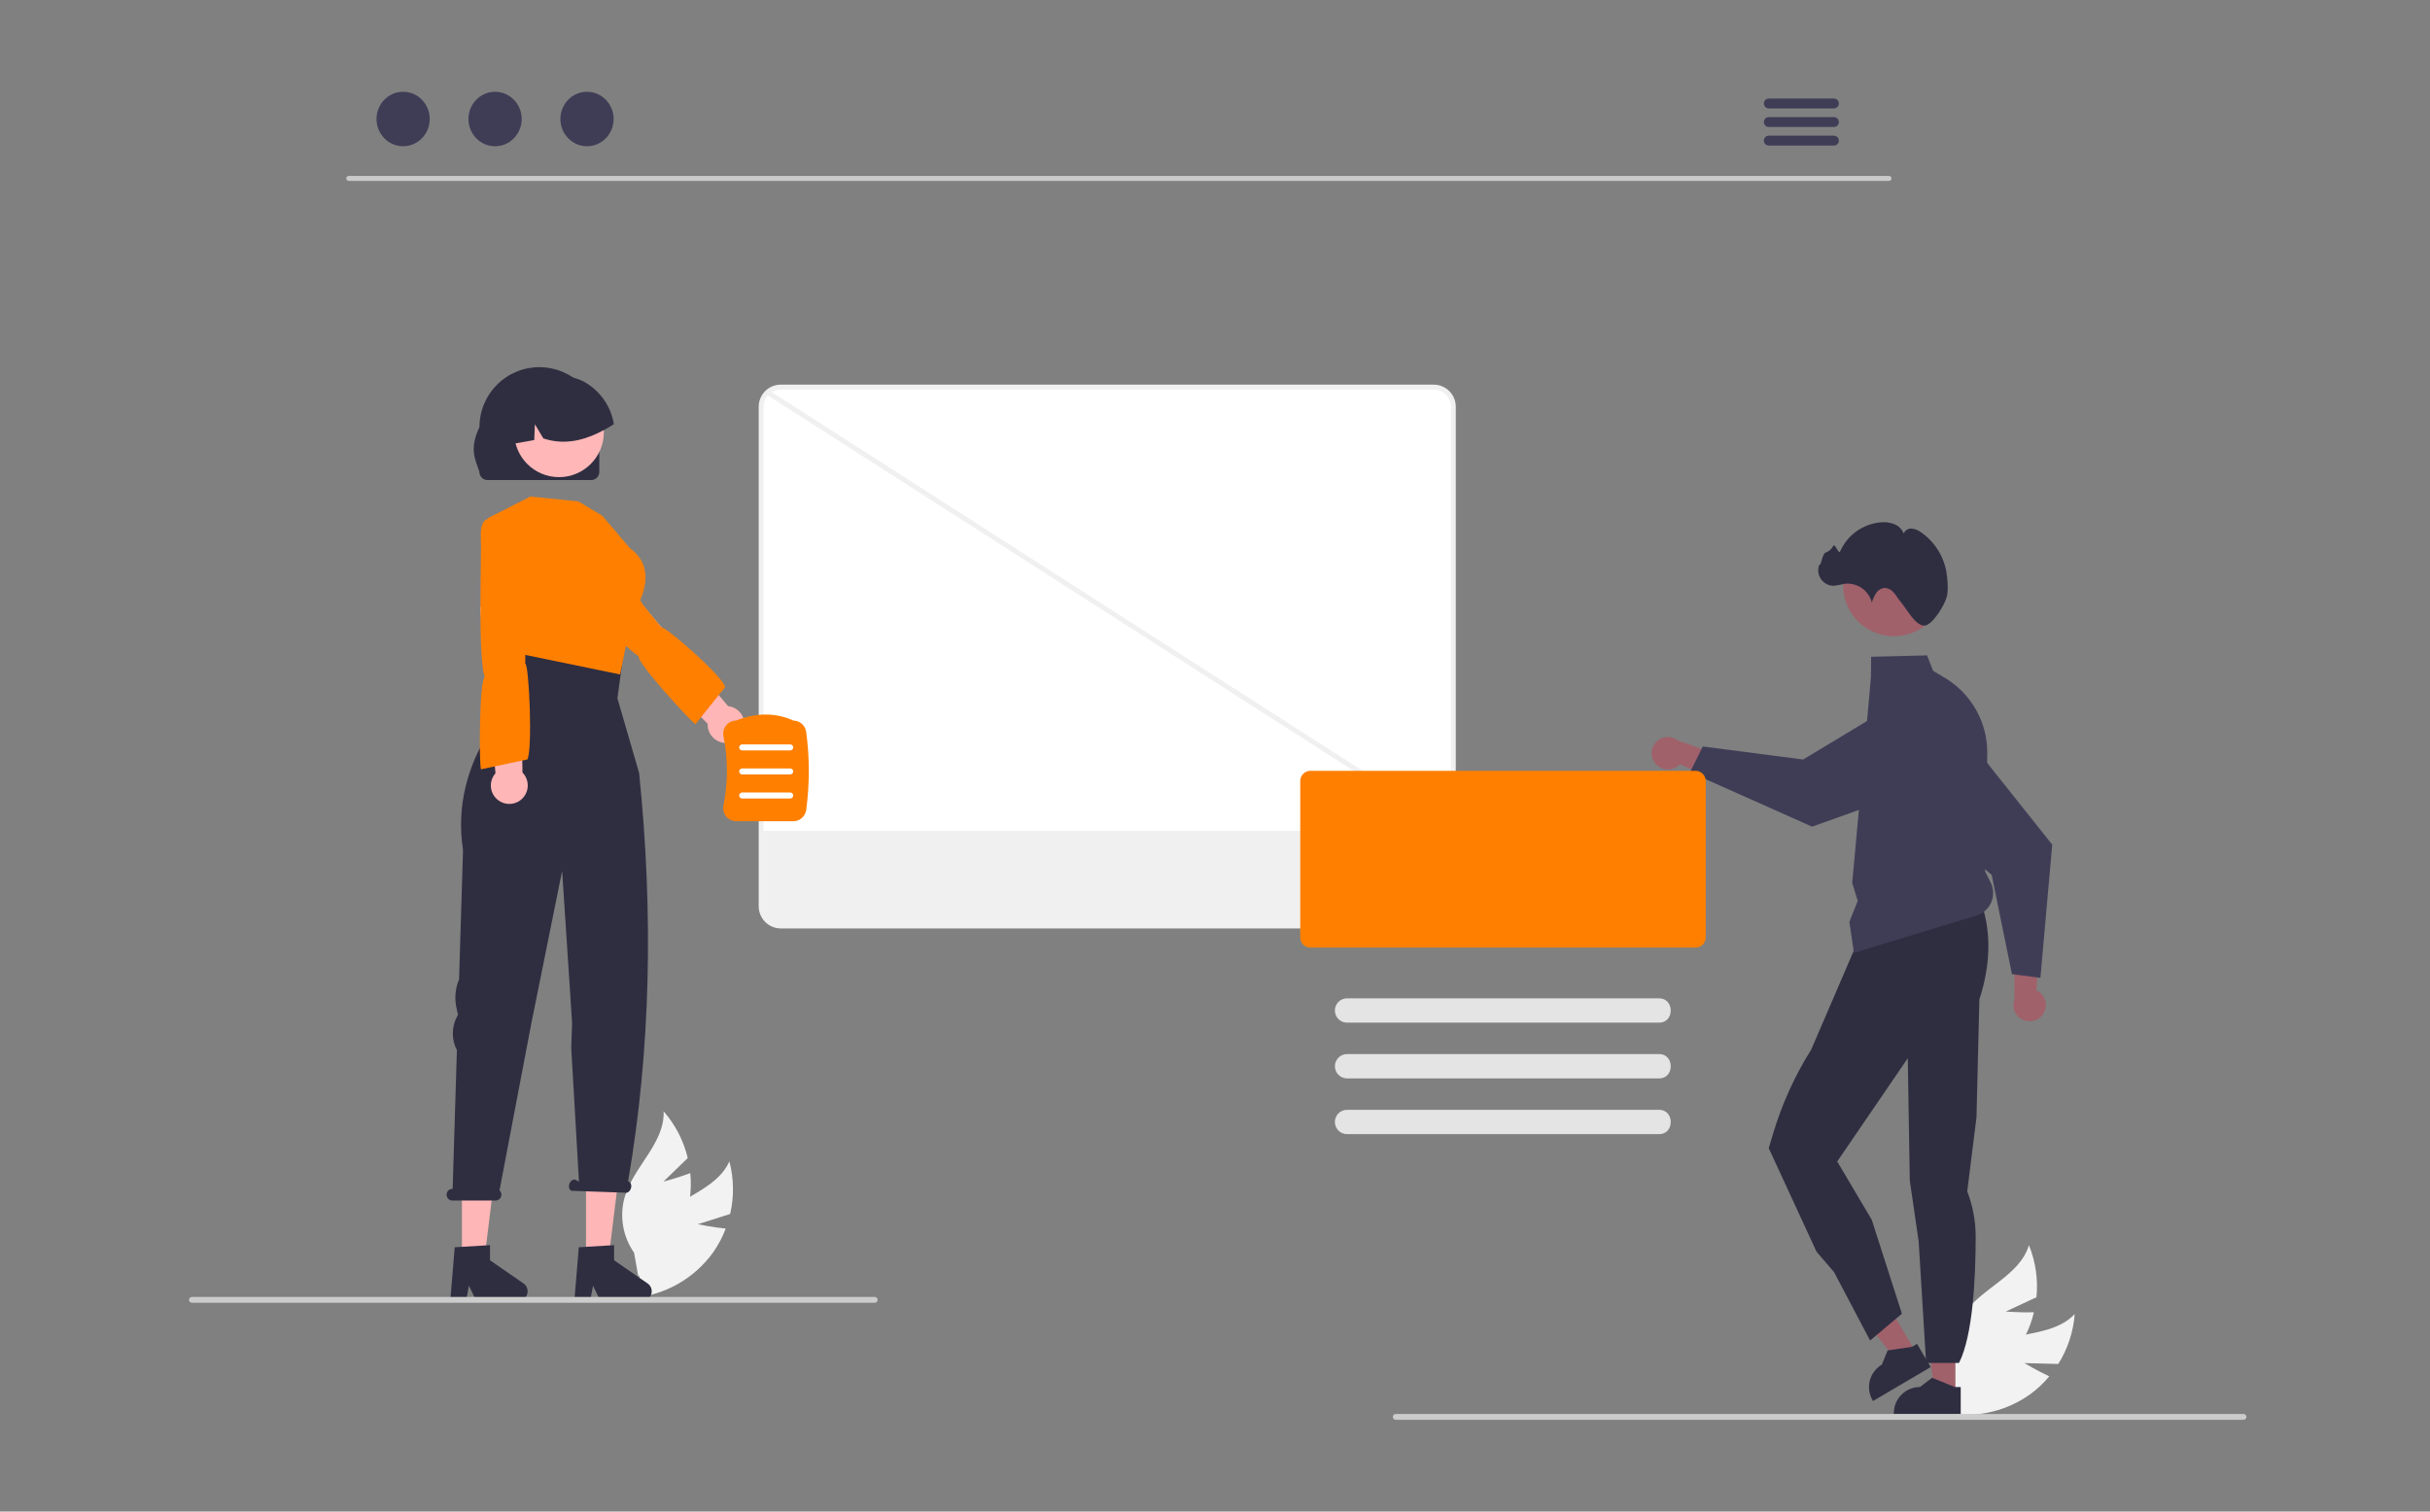 <svg width="450" height="280" viewBox="0 0 450 280" fill="none" xmlns="http://www.w3.org/2000/svg">
<rect x="0" y="0" width="450" height="280" fill="#808080" stroke="none"/>
<g clip-path="url(#clip0_3593_1725)">
<path d="M374.893 252.494L381.159 252.659C382.911 249.87 383.958 246.694 384.207 243.408C380.192 247.67 373.111 246.6 367.926 249.314C366.315 250.174 364.918 251.385 363.839 252.858C362.759 254.331 362.024 256.029 361.689 257.825L359.105 261.446C361.961 262.171 364.94 262.268 367.837 261.729C370.733 261.19 373.479 260.029 375.884 258.325C377.224 257.356 378.436 256.222 379.493 254.949C377.169 253.873 374.893 252.494 374.893 252.494Z" fill="#F2F2F2"/>
<path d="M371.44 242.943L377.121 240.293C377.448 237.013 376.97 233.704 375.729 230.651C374.034 236.259 367.219 238.463 363.788 243.208C362.729 244.696 362.018 246.404 361.708 248.204C361.397 250.005 361.496 251.853 361.996 253.61L361.297 258.005C364.176 257.379 366.885 256.135 369.237 254.359C371.59 252.583 373.53 250.318 374.924 247.719C375.691 246.254 376.272 244.697 376.651 243.086C374.091 243.161 371.44 242.943 371.44 242.943Z" fill="#F2F2F2"/>
<path d="M362.116 258.19H358.273L356.445 243.35H362.117L362.116 258.19Z" fill="#A0616A"/>
<path d="M362.015 256.932L357.915 255.265L357.794 255.215L355.53 256.932C354.287 256.932 353.093 257.412 352.195 258.273C351.298 259.133 350.767 260.307 350.713 261.55C350.707 261.618 350.707 261.69 350.707 261.761V261.919H363.097V256.932L362.015 256.932Z" fill="#2F2E41"/>
<path d="M354.799 250.514L351.487 252.466L342.395 240.603L347.283 237.724L354.799 250.514Z" fill="#A0616A"/>
<path d="M357.088 252.47L356.638 251.703L355.01 248.933L354.163 249.433L354.077 249.482L349.697 250.128L349.567 250.147L348.488 252.777C347.942 253.099 347.464 253.525 347.083 254.031C346.701 254.537 346.423 255.114 346.264 255.728C346.105 256.342 346.068 256.981 346.156 257.609C346.244 258.237 346.454 258.842 346.776 259.388L346.856 259.522L357.535 253.231L357.088 252.47Z" fill="#2F2E41"/>
<path d="M366.985 167.463C368.786 172.903 368.596 178.809 366.552 185.147L366.018 206.936L364.304 220.68C365.338 223.373 365.868 226.234 365.868 229.119C365.861 236.681 365.353 247.425 362.779 252.471H356.686L355.31 229.997L353.669 218.697L353.466 206.588L353.29 196.027L346.665 205.727L340.227 215.152L346.626 225.96L352.209 243.35L346.316 248.318L339.631 235.629L336.391 231.86L327.547 212.69L328.342 210.021C329.979 204.524 332.356 199.277 335.408 194.423L344.205 173.98L366.985 167.463Z" fill="#2F2E41"/>
<path d="M265.499 171.528H144.588C143.624 171.526 142.699 171.142 142.016 170.459C141.334 169.776 140.95 168.85 140.949 167.884V75.343C140.95 74.377 141.334 73.451 142.016 72.768C142.699 72.085 143.624 71.7 144.588 71.699H265.499C266.464 71.7 267.389 72.085 268.071 72.768C268.754 73.451 269.137 74.377 269.138 75.343V167.884C269.137 168.85 268.754 169.776 268.071 170.459C267.389 171.142 266.464 171.526 265.499 171.528Z" fill="white"/>
<path d="M265.501 171.98H144.59C143.506 171.979 142.466 171.547 141.699 170.779C140.933 170.011 140.501 168.97 140.5 167.884V75.343C140.501 74.257 140.933 73.217 141.699 72.449C142.466 71.681 143.506 71.249 144.59 71.248H265.501C266.585 71.249 267.625 71.681 268.392 72.449C269.159 73.217 269.59 74.257 269.591 75.343V167.884C269.59 168.97 269.159 170.011 268.392 170.779C267.625 171.547 266.585 171.979 265.501 171.98ZM144.59 72.151C143.745 72.152 142.935 72.489 142.337 73.087C141.739 73.686 141.403 74.497 141.402 75.343V167.884C141.403 168.731 141.739 169.542 142.337 170.14C142.935 170.739 143.745 171.075 144.59 171.076H265.501C266.346 171.075 267.157 170.739 267.754 170.14C268.352 169.542 268.688 168.731 268.689 167.884V75.343C268.688 74.497 268.352 73.686 267.754 73.087C267.157 72.489 266.346 72.152 265.501 72.151H144.59Z" fill="#F0F0F0"/>
<path d="M141.23 153.911V167.884C141.232 168.776 141.586 169.631 142.216 170.262C142.846 170.892 143.7 171.247 144.59 171.248H265.501C266.392 171.247 267.246 170.892 267.876 170.262C268.505 169.631 268.86 168.776 268.861 167.884V153.911H141.23Z" fill="#F0F0F0"/>
<path d="M142.369 72.289L141.883 73.05L268.617 154.291L269.104 153.531L142.369 72.289Z" fill="#F0F0F0"/>
<path d="M349.834 33.511H64.565C64.446 33.508 64.332 33.459 64.248 33.373C64.164 33.288 64.117 33.172 64.117 33.052C64.117 32.932 64.164 32.817 64.248 32.732C64.332 32.646 64.446 32.596 64.565 32.594H349.834C349.953 32.596 350.067 32.646 350.151 32.732C350.235 32.817 350.282 32.932 350.282 33.052C350.282 33.172 350.235 33.288 350.151 33.373C350.067 33.459 349.953 33.508 349.834 33.511Z" fill="#CACACA"/>
<path d="M74.651 27.09C77.374 27.09 79.58 24.831 79.58 22.045C79.58 19.259 77.374 17 74.651 17C71.929 17 69.723 19.259 69.723 22.045C69.723 24.831 71.929 27.09 74.651 27.09Z" fill="#3F3D56"/>
<path d="M91.679 27.09C94.401 27.09 96.608 24.831 96.608 22.045C96.608 19.259 94.401 17 91.679 17C88.957 17 86.75 19.259 86.75 22.045C86.75 24.831 88.957 27.09 91.679 27.09Z" fill="#3F3D56"/>
<path d="M108.706 27.09C111.428 27.09 113.635 24.831 113.635 22.045C113.635 19.259 111.428 17 108.706 17C105.984 17 103.777 19.259 103.777 22.045C103.777 24.831 105.984 27.09 108.706 27.09Z" fill="#3F3D56"/>
<path d="M339.634 18.25H327.538C327.299 18.255 327.07 18.354 326.903 18.525C326.735 18.696 326.641 18.927 326.641 19.167C326.641 19.407 326.735 19.638 326.903 19.809C327.07 19.98 327.299 20.079 327.538 20.084H339.634C339.873 20.079 340.102 19.98 340.27 19.809C340.437 19.638 340.531 19.407 340.531 19.167C340.531 18.927 340.437 18.696 340.27 18.525C340.102 18.354 339.873 18.255 339.634 18.25Z" fill="#3F3D56"/>
<path d="M339.634 21.692H327.538C327.299 21.697 327.07 21.796 326.903 21.967C326.735 22.139 326.641 22.369 326.641 22.609C326.641 22.849 326.735 23.08 326.903 23.251C327.07 23.423 327.299 23.522 327.538 23.526H339.634C339.873 23.522 340.102 23.423 340.27 23.251C340.437 23.08 340.531 22.849 340.531 22.609C340.531 22.369 340.437 22.139 340.27 21.967C340.102 21.796 339.873 21.697 339.634 21.692Z" fill="#3F3D56"/>
<path d="M339.634 25.13H327.538C327.299 25.135 327.07 25.233 326.903 25.405C326.735 25.576 326.641 25.807 326.641 26.047C326.641 26.287 326.735 26.517 326.903 26.689C327.07 26.86 327.299 26.959 327.538 26.964H339.634C339.873 26.959 340.102 26.86 340.27 26.689C340.437 26.517 340.531 26.287 340.531 26.047C340.531 25.807 340.437 25.576 340.27 25.405C340.102 25.233 339.873 25.135 339.634 25.13Z" fill="#3F3D56"/>
<path d="M306.483 141.351C306.747 141.698 307.085 141.984 307.471 142.187C307.857 142.391 308.283 142.507 308.719 142.527C309.155 142.548 309.591 142.473 309.994 142.307C310.398 142.141 310.76 141.888 311.056 141.566L320.785 145.803L319.838 140.365L310.744 137.176C310.172 136.714 309.45 136.479 308.716 136.514C307.982 136.55 307.287 136.854 306.762 137.368C306.236 137.883 305.918 138.572 305.867 139.306C305.815 140.04 306.035 140.768 306.483 141.351Z" fill="#A0616A"/>
<path d="M315.332 138.278L333.918 140.69L353.085 129.13C354.11 128.512 355.254 128.118 356.442 127.974C357.63 127.831 358.835 127.941 359.978 128.297C361.12 128.653 362.174 129.248 363.071 130.042C363.967 130.835 364.686 131.81 365.179 132.902C366.068 134.878 366.17 137.119 365.462 139.168C364.755 141.216 363.293 142.916 361.374 143.92L335.619 153.11L335.57 153.127L312.973 143.048L315.332 138.278Z" fill="#3F3D56"/>
<path d="M342.477 170.752L344.022 166.885L343 163.56L346.027 130.422L346.474 125.4L346.504 121.656L356.856 121.403L357.979 124.258L360.2 125.588C362.623 127.042 364.619 129.11 365.99 131.582C367.361 134.055 368.057 136.845 368.009 139.672L367.607 161.409L368.64 163.478C368.921 164.04 369.077 164.656 369.097 165.283C369.118 165.911 369.002 166.536 368.759 167.115C368.516 167.694 368.15 168.213 367.687 168.637C367.224 169.061 366.675 169.38 366.078 169.572L343.32 176.497L342.477 170.752Z" fill="#3F3D56"/>
<path d="M350.73 117.854C355.925 117.854 360.136 113.637 360.136 108.436C360.136 103.235 355.925 99.019 350.73 99.019C345.535 99.019 341.324 103.235 341.324 108.436C341.324 113.637 345.535 117.854 350.73 117.854Z" fill="#A0616A"/>
<path d="M360.528 110.489C360.808 109.306 360.68 107.641 360.521 106.449C360.318 104.878 359.788 103.367 358.964 102.015C358.141 100.662 357.042 99.498 355.741 98.597C355.242 98.217 354.648 97.981 354.025 97.914C353.714 97.888 353.402 97.961 353.135 98.123C352.867 98.285 352.658 98.528 352.536 98.816C352.38 98.424 352.144 98.068 351.845 97.771C351.545 97.474 351.188 97.241 350.795 97.087C350.006 96.784 349.157 96.67 348.316 96.753C346.686 96.887 345.123 97.461 343.792 98.413C342.462 99.366 341.414 100.661 340.759 102.162C340.508 102.759 339.806 100.552 339.488 101.117C339.195 101.704 338.685 102.153 338.066 102.368C337.442 102.542 337.189 105.115 336.943 104.515C336.753 104.958 336.678 105.443 336.724 105.923C336.771 106.403 336.939 106.864 337.212 107.262C337.484 107.66 337.853 107.983 338.283 108.2C338.714 108.417 339.193 108.521 339.674 108.503C340.304 108.421 340.928 108.302 341.543 108.145C342.673 108.002 343.816 108.279 344.756 108.922C345.696 109.565 346.368 110.531 346.645 111.637C346.817 110.994 347.091 110.383 347.458 109.827C347.644 109.551 347.893 109.323 348.184 109.163C348.476 109.003 348.801 108.914 349.134 108.905C349.452 108.942 349.759 109.043 350.036 109.203C350.314 109.362 350.556 109.577 350.747 109.834C351.161 110.32 351.472 110.888 351.89 111.373C353.114 112.793 354.769 116.107 356.513 115.865C357.89 115.674 360.145 112.105 360.528 110.489Z" fill="#2F2E41"/>
<path d="M378.358 187.834C378.601 187.471 378.761 187.059 378.828 186.627C378.895 186.195 378.866 185.754 378.744 185.334C378.622 184.914 378.409 184.527 378.122 184.198C377.834 183.87 377.477 183.608 377.078 183.433L377.923 172.844L373.094 175.506L373.031 185.153C372.781 185.845 372.793 186.605 373.064 187.288C373.336 187.972 373.849 188.532 374.505 188.862C375.162 189.193 375.917 189.27 376.627 189.081C377.337 188.891 377.953 188.448 378.358 187.834Z" fill="#A0616A"/>
<path d="M372.583 180.447L368.831 162.062L351.691 147.66C350.774 146.89 350.031 145.934 349.51 144.856C348.989 143.777 348.702 142.6 348.667 141.402C348.633 140.205 348.853 139.014 349.312 137.907C349.771 136.8 350.459 135.804 351.33 134.983C352.908 133.499 354.993 132.675 357.157 132.681C359.322 132.686 361.403 133.519 362.974 135.011L380.012 156.422L380.044 156.462L377.855 181.134L372.583 180.447Z" fill="#3F3D56"/>
<path d="M415.461 263H258.468C258.398 263 258.328 262.986 258.262 262.959C258.197 262.932 258.138 262.892 258.088 262.843C258.038 262.793 257.998 262.733 257.971 262.668C257.944 262.602 257.93 262.532 257.93 262.462C257.93 262.391 257.944 262.321 257.971 262.255C257.998 262.19 258.038 262.131 258.088 262.081C258.138 262.031 258.197 261.991 258.262 261.964C258.328 261.937 258.398 261.924 258.468 261.924H415.461C415.532 261.924 415.602 261.937 415.667 261.964C415.732 261.991 415.792 262.031 415.842 262.081C415.892 262.131 415.931 262.19 415.959 262.255C415.986 262.321 416 262.391 416 262.462C416 262.532 415.986 262.602 415.959 262.668C415.931 262.733 415.892 262.793 415.842 262.843C415.792 262.892 415.732 262.932 415.667 262.959C415.602 262.986 415.532 263 415.461 263Z" fill="#CCCCCC"/>
<path d="M314.004 175.529H242.66C242.163 175.528 241.687 175.33 241.335 174.978C240.983 174.626 240.786 174.149 240.785 173.651V144.667C240.786 144.169 240.983 143.692 241.335 143.34C241.687 142.988 242.163 142.79 242.66 142.789H314.004C314.501 142.79 314.978 142.988 315.329 143.34C315.681 143.692 315.879 144.169 315.879 144.667V173.651C315.879 174.149 315.681 174.626 315.329 174.978C314.978 175.33 314.501 175.528 314.004 175.529Z" fill="#FF7F00"/>
<path d="M307.21 189.433H249.453C249.157 189.434 248.864 189.376 248.591 189.263C248.317 189.15 248.069 188.984 247.859 188.774C247.65 188.565 247.484 188.317 247.371 188.043C247.258 187.77 247.199 187.476 247.199 187.18C247.199 186.884 247.258 186.591 247.371 186.317C247.484 186.044 247.65 185.795 247.859 185.586C248.069 185.377 248.317 185.211 248.591 185.098C248.864 184.985 249.157 184.927 249.453 184.927H307.21C310.112 184.886 310.141 189.474 307.21 189.433Z" fill="#E4E4E4"/>
<path d="M307.211 199.76H249.453C248.857 199.76 248.284 199.523 247.862 199.1C247.44 198.678 247.203 198.105 247.203 197.507C247.203 196.91 247.44 196.337 247.862 195.914C248.284 195.492 248.857 195.254 249.453 195.254H307.211C310.113 195.214 310.142 199.801 307.211 199.76Z" fill="#E4E4E4"/>
<path d="M307.21 210.087H249.453C249.157 210.087 248.864 210.029 248.591 209.916C248.317 209.803 248.069 209.637 247.859 209.428C247.65 209.219 247.484 208.97 247.371 208.696C247.258 208.423 247.199 208.13 247.199 207.833C247.199 207.537 247.258 207.244 247.371 206.97C247.484 206.697 247.65 206.448 247.859 206.239C248.069 206.03 248.317 205.864 248.591 205.751C248.864 205.638 249.157 205.58 249.453 205.58H307.21C310.112 205.54 310.141 210.127 307.21 210.087Z" fill="#E4E4E4"/>
<path d="M129.241 226.771L135.215 224.873C135.96 221.663 135.91 218.32 135.071 215.133C132.671 220.476 125.63 221.785 121.618 226.05C120.377 227.389 119.453 228.992 118.914 230.737C118.376 232.483 118.237 234.328 118.507 236.135L117.25 240.404C120.185 240.153 123.032 239.268 125.592 237.809C128.153 236.351 130.368 234.354 132.083 231.956C133.033 230.601 133.808 229.132 134.39 227.583C131.843 227.328 129.241 226.771 129.241 226.771Z" fill="#F2F2F2"/>
<path d="M122.86 218.877L127.361 214.511C126.598 211.306 125.064 208.335 122.894 205.857C123.126 211.711 117.407 216.027 115.715 221.636C115.201 223.389 115.088 225.236 115.383 227.039C115.679 228.842 116.376 230.556 117.423 232.052L118.199 236.435C120.715 234.899 122.868 232.836 124.51 230.387C126.153 227.938 127.245 225.161 127.713 222.249C127.959 220.613 127.998 218.952 127.83 217.305C125.436 218.214 122.86 218.877 122.86 218.877Z" fill="#F2F2F2"/>
<path d="M134.895 137.592C134.404 137.658 133.903 137.615 133.43 137.467C132.956 137.318 132.521 137.067 132.155 136.732C131.789 136.397 131.5 135.986 131.31 135.527C131.12 135.068 131.032 134.573 131.054 134.077L109.355 112.033L115.413 107.811L134.837 130.807C135.667 130.898 136.435 131.291 136.995 131.912C137.556 132.532 137.869 133.337 137.876 134.173C137.883 135.01 137.584 135.82 137.035 136.45C136.485 137.08 135.724 137.486 134.895 137.592Z" fill="#FFB6B6"/>
<path d="M102.681 102.498C102.681 102.498 101.143 103.421 103.703 106.231C105.752 108.481 114.694 119.298 118.263 121.557C117.874 122.682 127.747 133.456 128.785 134.143L134.272 127.286C133.959 125.32 123.161 115.935 122.417 116.173L118.974 111.888L111.173 98.787L103.781 101.811L102.681 102.498Z" fill="#FF7F00"/>
<path d="M85.543 233.845H89.634L91.581 218.047H85.543L85.543 233.845Z" fill="#FFB6B6"/>
<path d="M84.207 231.04L90.742 230.649V233.453L96.956 237.75C97.263 237.962 97.494 238.267 97.615 238.62C97.737 238.973 97.743 239.355 97.632 239.712C97.521 240.068 97.299 240.38 96.998 240.601C96.698 240.823 96.335 240.942 95.962 240.942H88.181L86.84 238.169L86.316 240.942H83.383L84.207 231.04Z" fill="#2F2E41"/>
<path d="M108.523 233.845H112.614L114.561 218.047H108.523V233.845Z" fill="#FFB6B6"/>
<path d="M107.187 231.04L113.723 230.649V233.453L119.936 237.75C120.243 237.962 120.474 238.267 120.596 238.62C120.717 238.973 120.723 239.355 120.612 239.712C120.501 240.068 120.279 240.38 119.979 240.601C119.678 240.823 119.315 240.942 118.942 240.942H111.162L109.821 238.169L109.297 240.942H106.363L107.187 231.04Z" fill="#2F2E41"/>
<path d="M83.778 220.221H83.823L84.609 194.534C84.1 193.551 83.842 192.457 83.857 191.349C83.873 190.242 84.161 189.155 84.697 188.186L84.81 187.982L84.518 186.627C84.143 184.885 84.315 183.07 85.011 181.431L85.745 157.469C83.123 140.455 95.618 129.358 95.618 129.358L93.335 119.74L115.942 117.514L114.338 129.358L118.356 143.183C121.013 169.1 120.531 194.355 116.315 218.822L116.43 218.881C116.844 219.024 117.021 219.598 116.827 220.163C116.632 220.728 116.138 221.07 115.725 220.927L105.839 220.583C105.425 220.44 105.247 219.866 105.442 219.3C105.637 218.735 106.13 218.393 106.544 218.536L107.216 218.877L105.783 194.089L105.942 189.562L105.614 184.425L104.099 161.321L98.363 189.733L92.504 220.507C92.666 220.654 92.779 220.846 92.83 221.058C92.88 221.271 92.865 221.493 92.786 221.697C92.707 221.9 92.569 222.075 92.389 222.198C92.209 222.321 91.996 222.387 91.778 222.386H83.778C83.492 222.386 83.217 222.271 83.015 222.068C82.813 221.866 82.699 221.591 82.699 221.304C82.699 221.017 82.813 220.742 83.015 220.539C83.217 220.336 83.492 220.222 83.778 220.221Z" fill="#2F2E41"/>
<path d="M111.541 95.544L107.095 92.873L98.203 91.982L90.344 95.99L90.422 108.231L95.408 120.927L114.832 124.935L117.098 113.778C117.098 113.778 122.878 106.005 116.654 101.553L111.541 95.544Z" fill="#FF7F00"/>
<path d="M92.51 148.397C92.088 148.136 91.728 147.786 91.455 147.371C91.182 146.956 91.004 146.486 90.932 145.995C90.86 145.503 90.897 145.002 91.04 144.526C91.182 144.05 91.427 143.612 91.758 143.241L88.891 112.424L96.249 112.993L96.754 143.106C97.339 143.703 97.685 144.494 97.727 145.33C97.768 146.165 97.502 146.987 96.979 147.639C96.456 148.291 95.712 148.728 94.888 148.868C94.065 149.008 93.219 148.84 92.51 148.397Z" fill="#FFB6B6"/>
<path d="M90.616 96.112C90.616 96.112 88.842 95.852 89.047 99.65C89.212 102.691 88.43 121.431 89.766 125.442C88.753 126.066 88.699 141.319 89.069 142.509L97.652 140.677C98.652 138.957 97.993 123.187 97.267 122.9L97.309 117.401L99.206 99.273L91.901 96.277L90.616 96.112Z" fill="#FF7F00"/>
<path d="M134.483 151.248C134.253 150.967 134.088 150.638 134.001 150.286C133.914 149.933 133.906 149.566 133.979 149.21C134.828 144.98 134.828 140.624 133.979 136.394C133.906 136.038 133.914 135.67 134.001 135.318C134.088 134.966 134.253 134.637 134.483 134.356C134.703 134.086 134.98 133.868 135.294 133.716C135.607 133.565 135.95 133.484 136.298 133.479C140.038 131.987 143.618 131.987 146.943 133.48C147.518 133.49 148.069 133.704 148.5 134.085C148.93 134.466 149.211 134.988 149.291 135.557C149.944 140.365 149.944 145.239 149.291 150.047C149.21 150.623 148.923 151.15 148.484 151.532C148.046 151.914 147.484 152.124 146.903 152.125H136.335C135.98 152.125 135.63 152.047 135.31 151.895C134.99 151.744 134.707 151.523 134.483 151.248Z" fill="#FF7F00"/>
<path d="M137.439 139.004H146.333C146.481 139.003 146.622 138.945 146.726 138.84C146.829 138.736 146.888 138.595 146.888 138.447C146.888 138.3 146.829 138.159 146.726 138.054C146.622 137.95 146.481 137.891 146.333 137.891H137.439C137.291 137.891 137.15 137.949 137.046 138.054C136.941 138.158 136.883 138.3 136.883 138.447C136.883 138.595 136.941 138.736 137.046 138.841C137.15 138.945 137.291 139.004 137.439 139.004Z" fill="white"/>
<path d="M137.441 143.457H146.336C146.483 143.457 146.624 143.398 146.728 143.293C146.832 143.189 146.89 143.048 146.89 142.9C146.89 142.753 146.832 142.612 146.728 142.507C146.624 142.403 146.483 142.344 146.336 142.344H137.441C137.294 142.344 137.153 142.403 137.049 142.507C136.945 142.612 136.887 142.753 136.887 142.9C136.887 143.048 136.945 143.189 137.049 143.293C137.153 143.398 137.294 143.457 137.441 143.457Z" fill="white"/>
<path d="M137.439 147.91H146.333C146.481 147.91 146.622 147.851 146.727 147.747C146.831 147.643 146.889 147.501 146.889 147.353C146.889 147.206 146.831 147.064 146.727 146.96C146.622 146.856 146.481 146.797 146.333 146.797H137.439C137.291 146.797 137.15 146.856 137.046 146.96C136.941 147.064 136.883 147.206 136.883 147.353C136.883 147.501 136.941 147.643 137.046 147.747C137.15 147.851 137.291 147.91 137.439 147.91Z" fill="white"/>
<path d="M162.525 240.781C162.525 240.851 162.511 240.921 162.484 240.987C162.457 241.052 162.418 241.111 162.368 241.161C162.318 241.211 162.259 241.251 162.194 241.278C162.128 241.305 162.058 241.318 161.988 241.318H35.537C35.395 241.318 35.258 241.262 35.157 241.161C35.057 241.06 35 240.923 35 240.781C35 240.638 35.057 240.501 35.157 240.401C35.258 240.3 35.395 240.243 35.537 240.243H161.988C162.058 240.243 162.128 240.257 162.194 240.284C162.259 240.311 162.318 240.35 162.368 240.4C162.418 240.45 162.457 240.509 162.484 240.575C162.511 240.64 162.525 240.71 162.525 240.781Z" fill="#CCCCCC"/>
<path d="M110.982 87.432V79.138C110.984 77.678 110.699 76.232 110.142 74.882C109.586 73.532 108.769 72.306 107.739 71.272C106.709 70.239 105.485 69.419 104.138 68.859C102.792 68.299 101.348 68.011 99.89 68.01C98.431 68.009 96.987 68.296 95.64 68.854C94.292 69.412 93.068 70.23 92.036 71.262C91.005 72.294 90.187 73.52 89.628 74.869C89.07 76.218 88.783 77.663 88.783 79.124V79.138C86.826 83.22 88.05 85.16 88.783 87.432C88.783 87.827 88.941 88.207 89.22 88.486C89.499 88.766 89.878 88.923 90.273 88.924H109.491C109.886 88.924 110.265 88.766 110.545 88.487C110.824 88.207 110.982 87.828 110.982 87.432Z" fill="#2F2E41"/>
<path d="M103.52 88.384C108.108 88.384 111.828 84.66 111.828 80.065C111.828 75.471 108.108 71.746 103.52 71.746C98.931 71.746 95.211 75.471 95.211 80.065C95.211 84.66 98.931 88.384 103.52 88.384Z" fill="#FFB7B7"/>
<path d="M94.825 82.247C94.9 82.235 94.975 82.219 95.051 82.207C96.347 81.977 97.643 81.751 98.935 81.517L99.054 78.584L100.619 81.211C104.19 82.398 107.531 81.727 110.674 80.247C111.711 79.754 112.717 79.199 113.687 78.584C113.423 76.962 112.8 75.42 111.864 74.07C110.928 72.72 109.702 71.597 108.277 70.782C108.158 70.715 108.043 70.655 107.924 70.596L107.922 70.596L107.921 70.595L107.92 70.593L107.92 70.592C107.718 70.497 107.512 70.405 107.306 70.322C105.692 69.691 103.933 69.531 102.232 69.861C100.531 70.191 98.959 70.998 97.698 72.187C95.162 74.612 94.02 78.616 94.825 82.247Z" fill="#2F2E41"/>
</g>
<defs>
<clipPath id="clip0_3593_1725">
<rect width="381" height="246" fill="white" transform="translate(35 17)"/>
</clipPath>
</defs>
</svg>
